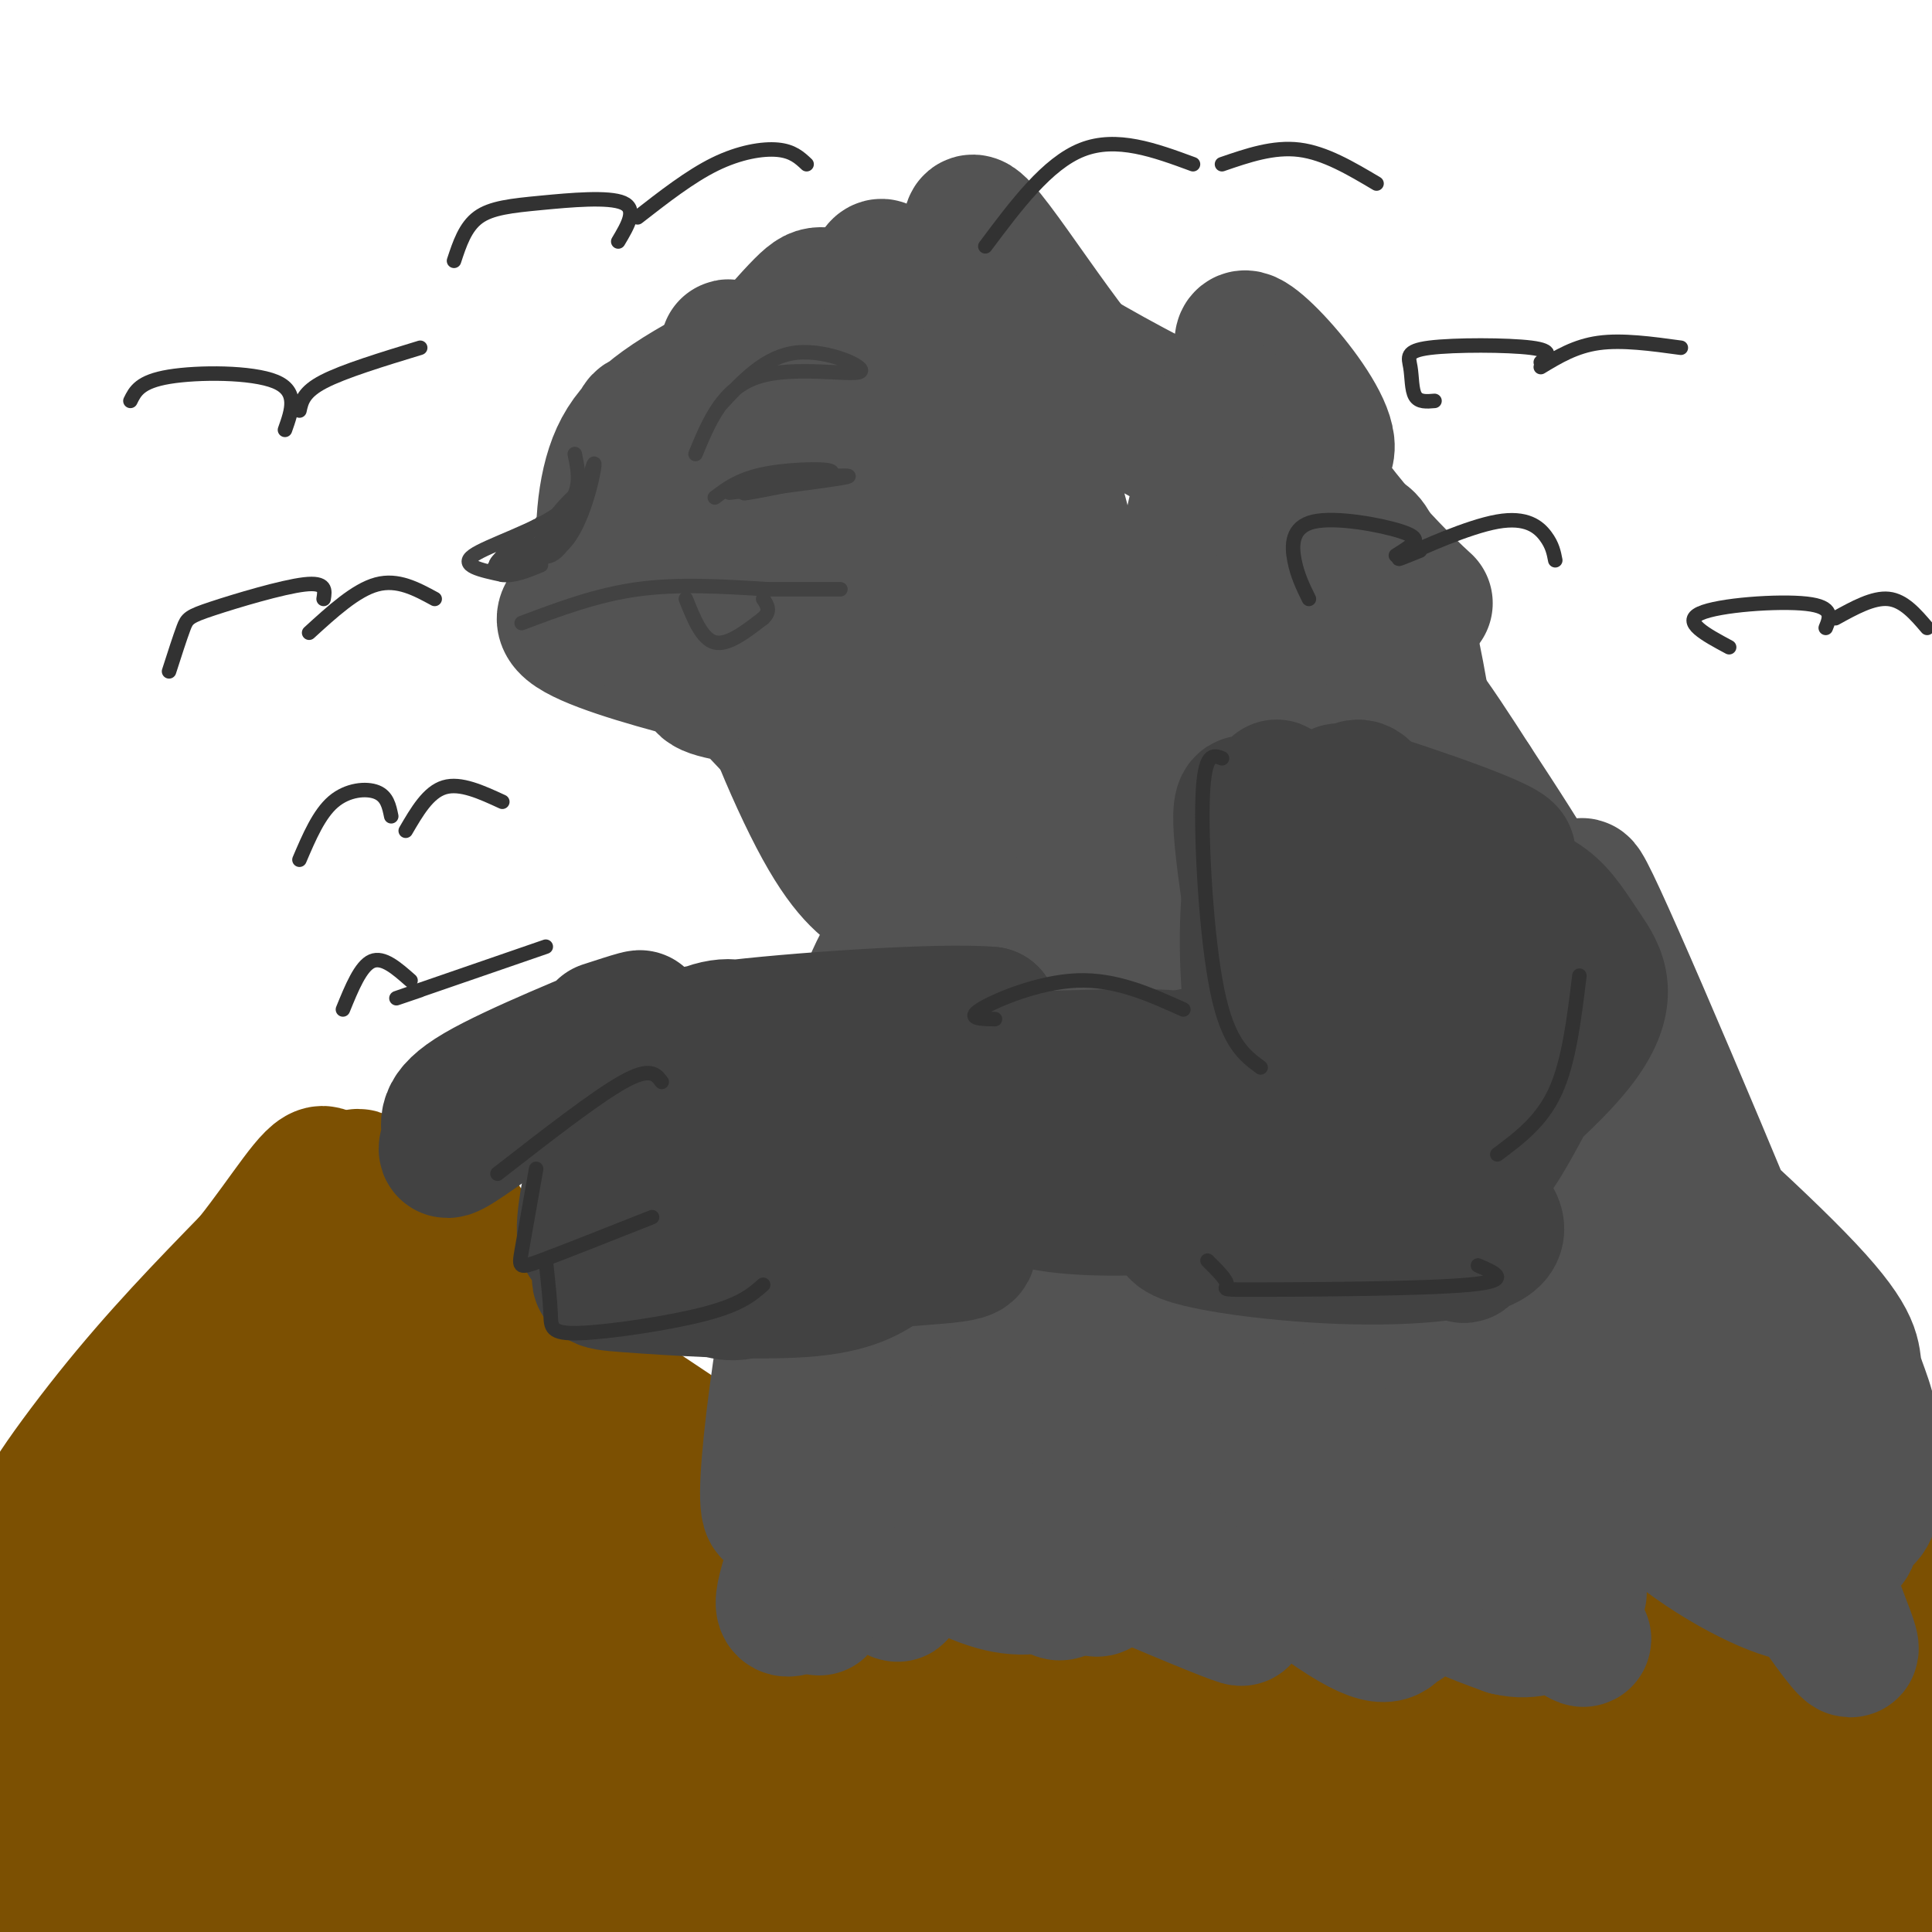 <svg viewBox='0 0 400 400' version='1.1' xmlns='http://www.w3.org/2000/svg' xmlns:xlink='http://www.w3.org/1999/xlink'><g fill='none' stroke='#7C5002' stroke-width='28' stroke-linecap='round' stroke-linejoin='round'><path d='M7,339c-12.233,6.045 -24.465,12.089 -3,0c21.465,-12.089 76.628,-42.312 77,-43c0.372,-0.688 -54.048,28.159 -75,38c-20.952,9.841 -8.435,0.676 9,-11c17.435,-11.676 39.787,-25.861 55,-37c15.213,-11.139 23.288,-19.230 9,-11c-14.288,8.230 -50.939,32.780 -65,42c-14.061,9.220 -5.530,3.110 3,-3'/><path d='M17,314c8.026,-6.704 26.591,-21.963 35,-29c8.409,-7.037 6.662,-5.850 9,-13c2.338,-7.150 8.760,-22.636 2,-17c-6.760,5.636 -26.701,32.394 -31,41c-4.299,8.606 7.045,-0.941 11,-2c3.955,-1.059 0.521,6.371 9,-7c8.479,-13.371 28.871,-47.543 21,-43c-7.871,4.543 -44.004,47.800 -57,62c-12.996,14.200 -2.856,-0.657 7,-13c9.856,-12.343 19.428,-22.171 29,-32'/><path d='M52,261c7.797,-9.868 12.791,-18.539 15,-18c2.209,0.539 1.633,10.287 -8,28c-9.633,17.713 -28.323,43.390 -29,45c-0.677,1.610 16.659,-20.848 34,-33c17.341,-12.152 34.687,-13.997 42,-14c7.313,-0.003 4.592,1.837 7,9c2.408,7.163 9.943,19.649 6,19c-3.943,-0.649 -19.366,-14.432 -29,-27c-9.634,-12.568 -13.478,-23.922 -8,-17c5.478,6.922 20.280,32.121 29,44c8.720,11.879 11.360,10.440 14,9'/><path d='M125,306c4.880,4.300 10.079,10.549 2,-3c-8.079,-13.549 -29.437,-46.895 -32,-51c-2.563,-4.105 13.669,21.033 23,34c9.331,12.967 11.761,13.764 22,19c10.239,5.236 28.287,14.913 28,13c-0.287,-1.913 -18.908,-15.415 -35,-26c-16.092,-10.585 -29.654,-18.253 -33,-16c-3.346,2.253 3.526,14.429 6,21c2.474,6.571 0.551,7.538 11,14c10.449,6.462 33.271,18.418 35,22c1.729,3.582 -17.636,-1.209 -37,-6'/><path d='M115,327c-11.001,-1.445 -20.004,-2.057 -35,1c-14.996,3.057 -35.987,9.782 -32,10c3.987,0.218 32.951,-6.073 49,-12c16.049,-5.927 19.182,-11.492 23,-15c3.818,-3.508 8.322,-4.961 -2,-3c-10.322,1.961 -35.471,7.336 -57,16c-21.529,8.664 -39.437,20.618 -50,30c-10.563,9.382 -13.782,16.191 -17,23'/><path d='M3,368c0.000,0.000 69.000,-40.000 69,-40'/><path d='M96,307c-15.454,7.496 -30.907,14.991 -39,19c-8.093,4.009 -8.824,4.531 -15,11c-6.176,6.469 -17.797,18.883 -21,24c-3.203,5.117 2.010,2.936 5,3c2.990,0.064 3.756,2.374 15,-3c11.244,-5.374 32.968,-18.430 46,-28c13.032,-9.570 17.374,-15.653 20,-20c2.626,-4.347 3.537,-6.960 4,-9c0.463,-2.040 0.478,-3.509 -3,-3c-3.478,0.509 -10.449,2.995 -14,4c-3.551,1.005 -3.683,0.528 -13,8c-9.317,7.472 -27.820,22.892 -41,36c-13.180,13.108 -21.037,23.905 -24,29c-2.963,5.095 -1.031,4.490 6,1c7.031,-3.490 19.163,-9.863 40,-25c20.837,-15.137 50.379,-39.037 60,-48c9.621,-8.963 -0.680,-2.989 -15,9c-14.320,11.989 -32.660,29.995 -51,48'/><path d='M56,363c-13.523,13.456 -21.830,23.097 -23,27c-1.170,3.903 4.796,2.067 10,0c5.204,-2.067 9.647,-4.365 18,-10c8.353,-5.635 20.616,-14.606 35,-28c14.384,-13.394 30.890,-31.210 37,-39c6.110,-7.790 1.826,-5.554 -7,1c-8.826,6.554 -22.194,17.426 -34,29c-11.806,11.574 -22.050,23.851 -28,34c-5.950,10.149 -7.605,18.169 -10,24c-2.395,5.831 -5.530,9.474 23,-10c28.530,-19.474 88.725,-62.063 93,-69c4.275,-6.937 -47.370,21.780 -77,40c-29.630,18.220 -37.247,25.944 -35,27c2.247,1.056 14.356,-4.555 24,-10c9.644,-5.445 16.822,-10.722 24,-16'/><path d='M106,363c11.991,-8.043 29.969,-20.152 30,-24c0.031,-3.848 -17.885,0.563 -35,5c-17.115,4.437 -33.429,8.900 -49,16c-15.571,7.100 -30.398,16.838 -42,26c-11.602,9.162 -19.979,17.748 -6,14c13.979,-3.748 50.314,-19.829 76,-31c25.686,-11.171 40.723,-17.431 24,-14c-16.723,3.431 -65.207,16.552 -89,25c-23.793,8.448 -22.897,12.224 -22,16'/><path d='M122,373c57.815,-0.694 115.630,-1.388 141,-1c25.370,0.388 18.294,1.858 15,3c-3.294,1.142 -2.807,1.957 -1,3c1.807,1.043 4.935,2.314 -19,1c-23.935,-1.314 -74.931,-5.212 -104,-5c-29.069,0.212 -36.210,4.535 -46,7c-9.790,2.465 -22.227,3.071 6,4c28.227,0.929 97.119,2.180 144,5c46.881,2.820 71.752,7.210 84,9c12.248,1.790 11.875,0.982 13,0c1.125,-0.982 3.750,-2.138 4,-3c0.250,-0.862 -1.875,-1.431 -4,-2'/><path d='M355,394c-27.590,-1.621 -94.565,-4.673 -162,-4c-67.435,0.673 -135.331,5.071 -100,5c35.331,-0.071 173.887,-4.610 249,-8c75.113,-3.390 86.783,-5.630 64,-8c-22.783,-2.370 -80.018,-4.869 -140,-2c-59.982,2.869 -122.709,11.105 -105,9c17.709,-2.105 115.855,-14.553 214,-27'/><path d='M375,359c37.030,-4.922 22.604,-3.728 26,-5c3.396,-1.272 24.616,-5.009 -42,-2c-66.616,3.009 -221.066,12.762 -212,13c9.066,0.238 181.647,-9.041 246,-13c64.353,-3.959 20.479,-2.597 -8,-3c-28.479,-0.403 -41.561,-2.572 -83,-2c-41.439,0.572 -111.234,3.885 -133,3c-21.766,-0.885 4.495,-5.967 40,-9c35.505,-3.033 80.252,-4.016 125,-5'/><path d='M334,336c36.869,-0.891 66.541,-0.619 51,-2c-15.541,-1.381 -76.296,-4.417 -127,-4c-50.704,0.417 -91.358,4.286 -88,3c3.358,-1.286 50.726,-7.728 100,-10c49.274,-2.272 100.452,-0.374 90,0c-10.452,0.374 -82.533,-0.776 -124,0c-41.467,0.776 -52.318,3.478 -65,7c-12.682,3.522 -27.195,7.863 -21,9c6.195,1.137 33.097,-0.932 60,-3'/><path d='M210,336c22.300,-0.987 48.049,-1.954 83,0c34.951,1.954 79.104,6.830 99,8c19.896,1.170 15.537,-1.364 14,-3c-1.537,-1.636 -0.251,-2.373 -13,-5c-12.749,-2.627 -39.533,-7.144 -66,-9c-26.467,-1.856 -52.617,-1.050 -64,1c-11.383,2.050 -8.000,5.343 38,2c46.000,-3.343 134.615,-13.323 122,-15c-12.615,-1.677 -126.462,4.949 -183,7c-56.538,2.051 -55.769,-0.475 -55,-3'/><path d='M185,319c-5.748,-1.791 7.383,-4.768 18,-7c10.617,-2.232 18.721,-3.717 59,-2c40.279,1.717 112.732,6.638 130,7c17.268,0.362 -20.649,-3.834 -55,-5c-34.351,-1.166 -65.136,0.699 -84,2c-18.864,1.301 -25.807,2.038 -34,5c-8.193,2.962 -17.637,8.150 -25,12c-7.363,3.850 -12.644,6.362 38,5c50.644,-1.362 157.212,-6.597 185,-5c27.788,1.597 -23.203,10.028 -45,15c-21.797,4.972 -14.398,6.486 -7,8'/><path d='M365,354c0.872,5.166 6.553,14.081 11,19c4.447,4.919 7.661,5.841 14,5c6.339,-0.841 15.804,-3.447 20,-3c4.196,0.447 3.122,3.947 -2,10c-5.122,6.053 -14.292,14.661 -10,15c4.292,0.339 22.047,-7.589 10,-8c-12.047,-0.411 -53.897,6.697 -61,10c-7.103,3.303 20.542,2.801 37,2c16.458,-0.801 21.729,-1.900 27,-3'/><path d='M411,401c3.607,0.583 -0.875,3.542 -12,5c-11.125,1.458 -28.893,1.417 -34,1c-5.107,-0.417 2.446,-1.208 10,-2'/></g>
<g fill='none' stroke='#535353' stroke-width='28' stroke-linecap='round' stroke-linejoin='round'><path d='M182,301c7.779,12.068 15.558,24.135 12,19c-3.558,-5.135 -18.455,-27.474 -21,-28c-2.545,-0.526 7.260,20.760 11,31c3.740,10.240 1.415,9.436 -2,-3c-3.415,-12.436 -7.919,-36.502 -10,-34c-2.081,2.502 -1.737,31.572 -2,42c-0.263,10.428 -1.131,2.214 -2,-6'/><path d='M168,322c1.998,-11.001 7.994,-35.503 8,-37c0.006,-1.497 -5.976,20.013 -10,33c-4.024,12.987 -6.089,17.452 0,14c6.089,-3.452 20.333,-14.821 26,-21c5.667,-6.179 2.757,-7.170 0,-9c-2.757,-1.830 -5.363,-4.500 -7,-3c-1.637,1.500 -2.307,7.171 -2,11c0.307,3.829 1.591,5.816 6,9c4.409,3.184 11.945,7.565 18,9c6.055,1.435 10.630,-0.075 13,-2c2.370,-1.925 2.534,-4.264 0,-7c-2.534,-2.736 -7.767,-5.868 -13,-9'/><path d='M207,310c-3.993,-2.340 -7.477,-3.689 -9,-2c-1.523,1.689 -1.087,6.417 14,12c15.087,5.583 44.824,12.021 40,8c-4.824,-4.021 -44.211,-18.500 -42,-16c2.211,2.500 46.018,21.981 47,23c0.982,1.019 -40.862,-16.423 -59,-26c-18.138,-9.577 -12.569,-11.288 -7,-13'/><path d='M191,296c-3.093,-5.678 -7.324,-13.373 -1,-7c6.324,6.373 23.203,26.813 31,35c7.797,8.187 6.511,4.122 7,3c0.489,-1.122 2.751,0.700 6,0c3.249,-0.700 7.484,-3.924 4,-12c-3.484,-8.076 -14.688,-21.006 -8,-17c6.688,4.006 31.267,24.948 44,34c12.733,9.052 13.621,6.215 15,5c1.379,-1.215 3.251,-0.806 2,-4c-1.251,-3.194 -5.624,-9.990 -13,-17c-7.376,-7.010 -17.755,-14.233 -16,-12c1.755,2.233 15.644,13.924 26,21c10.356,7.076 17.178,9.538 24,12'/><path d='M312,337c5.546,1.375 7.411,-1.186 11,0c3.589,1.186 8.901,6.119 0,-3c-8.901,-9.119 -32.016,-32.290 -34,-34c-1.984,-1.710 17.163,18.042 25,25c7.837,6.958 4.362,1.121 7,2c2.638,0.879 11.387,8.473 1,-5c-10.387,-13.473 -39.912,-48.012 -43,-48c-3.088,0.012 20.261,34.575 21,42c0.739,7.425 -21.130,-12.287 -43,-32'/><path d='M257,284c-10.773,-9.792 -16.204,-18.272 -14,-14c2.204,4.272 12.044,21.296 19,31c6.956,9.704 11.028,12.089 14,12c2.972,-0.089 4.845,-2.652 -1,-10c-5.845,-7.348 -19.409,-19.483 -29,-40c-9.591,-20.517 -15.210,-49.417 -15,-32c0.210,17.417 6.249,81.151 3,76c-3.249,-5.151 -15.785,-79.186 -24,-98c-8.215,-18.814 -12.107,17.593 -16,54'/><path d='M194,263c-4.830,25.399 -8.906,61.897 -8,47c0.906,-14.897 6.793,-81.188 5,-105c-1.793,-23.812 -11.268,-5.146 -19,25c-7.732,30.146 -13.722,71.771 -13,81c0.722,9.229 8.156,-13.938 15,-46c6.844,-32.062 13.098,-73.018 13,-71c-0.098,2.018 -6.549,47.009 -13,92'/><path d='M174,286c1.612,5.099 12.141,-28.154 17,-50c4.859,-21.846 4.046,-32.286 3,-44c-1.046,-11.714 -2.327,-24.704 -3,-25c-0.673,-0.296 -0.738,12.102 1,29c1.738,16.898 5.278,38.298 9,48c3.722,9.702 7.626,7.707 2,-13c-5.626,-20.707 -20.781,-60.124 -22,-64c-1.219,-3.876 11.496,27.790 17,41c5.504,13.210 3.795,7.963 4,6c0.205,-1.963 2.324,-0.644 3,-3c0.676,-2.356 -0.093,-8.387 -4,-17c-3.907,-8.613 -10.954,-19.806 -18,-31'/><path d='M183,163c-6.148,-9.677 -12.517,-18.369 -7,-9c5.517,9.369 22.920,36.798 19,35c-3.920,-1.798 -29.163,-32.823 -34,-38c-4.837,-5.177 10.732,15.494 19,31c8.268,15.506 9.235,25.845 10,26c0.765,0.155 1.329,-9.876 -6,-27c-7.329,-17.124 -22.550,-41.341 -26,-43c-3.450,-1.659 4.871,19.240 11,31c6.129,11.760 10.064,14.380 14,17'/><path d='M183,186c2.393,1.967 1.374,-1.615 3,-2c1.626,-0.385 5.896,2.425 -2,-7c-7.896,-9.425 -27.959,-31.087 -36,-39c-8.041,-7.913 -4.060,-2.076 -3,1c1.060,3.076 -0.802,3.393 8,5c8.802,1.607 28.267,4.505 19,2c-9.267,-2.505 -47.265,-10.414 -54,-16c-6.735,-5.586 17.793,-8.848 28,-11c10.207,-2.152 6.094,-3.195 6,-7c-0.094,-3.805 3.830,-10.373 1,-10c-2.830,0.373 -12.415,7.686 -22,15'/><path d='M131,117c-4.128,2.450 -3.448,1.074 -6,2c-2.552,0.926 -8.336,4.152 -1,-6c7.336,-10.152 27.791,-33.684 37,-44c9.209,-10.316 7.173,-7.416 12,-8c4.827,-0.584 16.516,-4.651 12,-2c-4.516,2.651 -25.239,12.020 -38,19c-12.761,6.980 -17.562,11.571 -20,19c-2.438,7.429 -2.513,17.695 -1,24c1.513,6.305 4.616,8.649 9,10c4.384,1.351 10.050,1.710 13,2c2.950,0.290 3.182,0.511 2,-6c-1.182,-6.511 -3.780,-19.753 -7,-28c-3.220,-8.247 -7.063,-11.499 -9,-12c-1.937,-0.501 -1.969,1.750 -2,4'/><path d='M132,91c0.355,6.050 2.242,19.177 4,27c1.758,7.823 3.387,10.344 9,15c5.613,4.656 15.209,11.449 21,14c5.791,2.551 7.778,0.862 10,-1c2.222,-1.862 4.681,-3.896 9,-6c4.319,-2.104 10.500,-4.277 3,-18c-7.500,-13.723 -28.682,-38.997 -35,-47c-6.318,-8.003 2.226,1.264 6,5c3.774,3.736 2.778,1.941 2,9c-0.778,7.059 -1.336,22.974 -1,32c0.336,9.026 1.568,11.164 4,11c2.432,-0.164 6.064,-2.632 9,-17c2.936,-14.368 5.175,-40.638 7,-52c1.825,-11.362 3.236,-7.818 4,-5c0.764,2.818 0.882,4.909 1,7'/><path d='M185,65c-2.200,7.783 -8.202,23.742 -12,39c-3.798,15.258 -5.394,29.817 -6,40c-0.606,10.183 -0.224,15.990 5,9c5.224,-6.990 15.290,-26.778 20,-37c4.710,-10.222 4.063,-10.879 3,-20c-1.063,-9.121 -2.544,-26.707 -5,-31c-2.456,-4.293 -5.887,4.707 -7,26c-1.113,21.293 0.092,54.879 1,69c0.908,14.121 1.520,8.775 4,3c2.480,-5.775 6.830,-11.981 11,-18c4.170,-6.019 8.161,-11.851 8,-32c-0.161,-20.149 -4.475,-54.614 -6,-48c-1.525,6.614 -0.263,54.307 1,102'/><path d='M202,167c0.930,19.379 2.755,16.826 6,5c3.245,-11.826 7.909,-32.924 10,-43c2.091,-10.076 1.610,-9.131 -1,-22c-2.610,-12.869 -7.349,-39.552 -10,-45c-2.651,-5.448 -3.214,10.339 -1,32c2.214,21.661 7.207,49.196 12,56c4.793,6.804 9.388,-7.125 4,-33c-5.388,-25.875 -20.758,-63.697 -21,-70c-0.242,-6.303 14.645,18.913 26,32c11.355,13.087 19.177,14.043 27,15'/><path d='M254,94c-1.555,-0.769 -18.943,-10.192 -31,-19c-12.057,-8.808 -18.781,-17.000 -22,-19c-3.219,-2.000 -2.931,2.191 14,13c16.931,10.809 50.504,28.235 58,26c7.496,-2.235 -11.085,-24.132 -15,-25c-3.915,-0.868 6.837,19.293 18,34c11.163,14.707 22.736,23.960 18,20c-4.736,-3.960 -25.782,-21.131 -35,-30c-9.218,-8.869 -6.609,-9.434 -4,-10'/><path d='M255,84c0.077,2.797 2.269,14.791 2,37c-0.269,22.209 -2.999,54.635 -5,55c-2.001,0.365 -3.273,-31.330 -2,-56c1.273,-24.670 5.091,-42.316 3,-34c-2.091,8.316 -10.091,42.596 -21,74c-10.909,31.404 -24.727,59.934 -23,56c1.727,-3.934 18.999,-40.333 27,-57c8.001,-16.667 6.731,-13.603 8,-24c1.269,-10.397 5.077,-34.256 4,-31c-1.077,3.256 -7.038,33.628 -13,64'/><path d='M235,168c-8.238,32.084 -22.333,80.294 -21,86c1.333,5.706 18.094,-31.092 28,-58c9.906,-26.908 12.957,-43.925 18,-61c5.043,-17.075 12.077,-34.206 12,-21c-0.077,13.206 -7.263,56.749 -16,92c-8.737,35.251 -19.023,62.209 -14,56c5.023,-6.209 25.355,-45.586 34,-65c8.645,-19.414 5.604,-18.867 5,-23c-0.604,-4.133 1.231,-12.947 -1,-23c-2.231,-10.053 -8.526,-21.344 -12,-24c-3.474,-2.656 -4.128,3.323 -5,9c-0.872,5.677 -1.964,11.050 -3,27c-1.036,15.950 -2.018,42.475 -3,69'/><path d='M257,232c3.028,0.710 12.099,-32.016 16,-57c3.901,-24.984 2.632,-42.228 3,-52c0.368,-9.772 2.373,-12.074 5,-12c2.627,0.074 5.875,2.523 6,31c0.125,28.477 -2.874,82.982 -4,108c-1.126,25.018 -0.378,20.550 3,9c3.378,-11.550 9.388,-30.182 13,-39c3.612,-8.818 4.827,-7.824 2,-30c-2.827,-22.176 -9.695,-67.524 -11,-61c-1.305,6.524 2.953,64.920 7,94c4.047,29.080 7.882,28.844 11,29c3.118,0.156 5.518,0.705 8,0c2.482,-0.705 5.047,-2.663 7,-11c1.953,-8.337 3.295,-23.052 3,-33c-0.295,-9.948 -2.227,-15.128 -6,-22c-3.773,-6.872 -9.386,-15.436 -15,-24'/><path d='M305,162c-7.468,-11.656 -18.638,-28.795 -16,-17c2.638,11.795 19.084,52.526 27,80c7.916,27.474 7.302,41.693 5,40c-2.302,-1.693 -6.293,-19.298 -18,-35c-11.707,-15.702 -31.130,-29.500 -39,-32c-7.870,-2.500 -4.186,6.297 6,33c10.186,26.703 26.875,71.312 27,78c0.125,6.688 -16.312,-24.546 -28,-51c-11.688,-26.454 -18.625,-48.130 -16,-42c2.625,6.130 14.813,40.065 27,74'/><path d='M280,290c7.459,22.661 12.606,42.315 13,42c0.394,-0.315 -3.966,-20.599 -13,-45c-9.034,-24.401 -22.741,-52.921 -29,-56c-6.259,-3.079 -5.069,19.281 -9,41c-3.931,21.719 -12.984,42.795 -18,52c-5.016,9.205 -5.995,6.537 -7,-2c-1.005,-8.537 -2.037,-22.945 -3,-30c-0.963,-7.055 -1.856,-6.757 3,-20c4.856,-13.243 15.461,-40.027 11,-30c-4.461,10.027 -23.989,56.865 -28,71c-4.011,14.135 7.494,-4.432 19,-23'/><path d='M219,290c11.000,-9.009 28.999,-20.031 40,-24c11.001,-3.969 15.004,-0.883 19,0c3.996,0.883 7.985,-0.435 15,7c7.015,7.435 17.057,23.622 19,27c1.943,3.378 -4.212,-6.055 -6,-18c-1.788,-11.945 0.791,-26.402 3,-31c2.209,-4.598 4.049,0.664 7,16c2.951,15.336 7.012,40.748 10,50c2.988,9.252 4.903,2.345 6,-2c1.097,-4.345 1.377,-6.130 2,-12c0.623,-5.870 1.590,-15.827 -4,-26c-5.590,-10.173 -17.735,-20.562 -22,-22c-4.265,-1.438 -0.648,6.074 2,12c2.648,5.926 4.328,10.264 10,18c5.672,7.736 15.336,18.868 25,30'/><path d='M345,315c9.846,8.364 21.961,14.272 27,15c5.039,0.728 3.001,-3.726 -8,-19c-11.001,-15.274 -30.966,-41.368 -38,-50c-7.034,-8.632 -1.138,0.198 4,9c5.138,8.802 9.519,17.578 17,28c7.481,10.422 18.063,22.492 22,24c3.937,1.508 1.231,-7.546 2,-9c0.769,-1.454 5.014,4.690 -3,-8c-8.014,-12.690 -28.288,-44.215 -38,-62c-9.712,-17.785 -8.861,-21.829 -7,-23c1.861,-1.171 4.732,0.531 15,18c10.268,17.469 27.934,50.705 35,62c7.066,11.295 3.533,0.647 0,-10'/><path d='M373,290c-9.623,-24.855 -33.680,-81.994 -42,-100c-8.320,-18.006 -0.901,3.119 11,34c11.901,30.881 28.285,71.517 37,85c8.715,13.483 9.763,-0.188 9,-9c-0.763,-8.812 -3.336,-12.764 -4,-16c-0.664,-3.236 0.580,-5.756 -10,-17c-10.580,-11.244 -32.983,-31.214 -42,-38c-9.017,-6.786 -4.648,-0.389 -5,-1c-0.352,-0.611 -5.426,-8.230 0,3c5.426,11.230 21.351,41.309 34,61c12.649,19.691 22.021,28.994 22,27c-0.021,-1.994 -9.435,-15.284 -18,-25c-8.565,-9.716 -16.283,-15.858 -24,-22'/><path d='M341,272c-9.599,-10.929 -21.598,-27.251 -13,-13c8.598,14.251 37.793,59.075 49,75c11.207,15.925 4.426,2.952 2,-5c-2.426,-7.952 -0.497,-10.882 -10,-23c-9.503,-12.118 -30.440,-33.423 -37,-38c-6.560,-4.577 1.256,7.574 13,24c11.744,16.426 27.418,37.128 32,41c4.582,3.872 -1.926,-9.086 -6,-16c-4.074,-6.914 -5.712,-7.785 -13,-14c-7.288,-6.215 -20.225,-17.776 -26,-21c-5.775,-3.224 -4.387,1.888 -3,7'/><path d='M329,289c0.167,1.833 2.083,2.917 4,4'/></g>
<g fill='none' stroke='#424242' stroke-width='28' stroke-linecap='round' stroke-linejoin='round'><path d='M263,174c-3.371,-6.340 -6.741,-12.681 -6,-2c0.741,10.681 5.595,38.383 6,35c0.405,-3.383 -3.637,-37.853 -4,-38c-0.363,-0.147 2.952,34.027 5,46c2.048,11.973 2.827,1.745 4,-1c1.173,-2.745 2.739,1.992 2,-7c-0.739,-8.992 -3.783,-31.712 -5,-40c-1.217,-8.288 -0.609,-2.144 0,4'/><path d='M265,171c2.647,7.922 9.266,25.727 13,34c3.734,8.273 4.585,7.015 7,4c2.415,-3.015 6.396,-7.786 1,-15c-5.396,-7.214 -20.168,-16.872 -13,-19c7.168,-2.128 36.276,3.273 39,2c2.724,-1.273 -20.936,-9.221 -30,-12c-9.064,-2.779 -3.532,-0.390 2,2'/><path d='M284,167c-0.104,-0.934 -1.363,-4.270 -3,-4c-1.637,0.270 -3.653,4.145 -5,6c-1.347,1.855 -2.026,1.689 0,8c2.026,6.311 6.758,19.098 10,24c3.242,4.902 4.995,1.921 5,-1c0.005,-2.921 -1.736,-5.780 -7,-12c-5.264,-6.220 -14.050,-15.801 -12,-6c2.050,9.801 14.937,38.985 17,43c2.063,4.015 -6.696,-17.139 -12,-25c-5.304,-7.861 -7.152,-2.431 -9,3'/><path d='M268,203c-5.336,3.192 -14.177,9.673 -11,13c3.177,3.327 18.374,3.499 17,4c-1.374,0.501 -19.317,1.330 -23,1c-3.683,-0.330 6.893,-1.820 11,-3c4.107,-1.180 1.745,-2.052 -6,-1c-7.745,1.052 -20.872,4.026 -34,7'/><path d='M222,224c3.445,-0.174 29.057,-4.108 20,-5c-9.057,-0.892 -52.785,1.260 -65,2c-12.215,0.740 7.081,0.069 17,-2c9.919,-2.069 10.459,-5.534 11,-9'/><path d='M205,210c-10.355,-0.918 -41.741,1.288 -55,3c-13.259,1.712 -8.390,2.929 -5,4c3.390,1.071 5.301,1.997 7,1c1.699,-0.997 3.187,-3.916 1,-5c-2.187,-1.084 -8.050,-0.332 -14,5c-5.950,5.332 -11.986,15.243 -12,17c-0.014,1.757 5.996,-4.641 7,-7c1.004,-2.359 -2.998,-0.680 -7,1'/><path d='M127,229c-2.668,5.704 -5.838,19.463 -6,25c-0.162,5.537 2.686,2.851 4,-1c1.314,-3.851 1.095,-8.866 1,-7c-0.095,1.866 -0.067,10.614 -1,15c-0.933,4.386 -2.828,4.412 5,5c7.828,0.588 25.379,1.740 36,1c10.621,-0.740 14.310,-3.370 18,-6'/><path d='M184,261c8.887,-1.104 22.105,-0.864 14,-4c-8.105,-3.136 -37.534,-9.648 -49,-17c-11.466,-7.352 -4.968,-15.544 -4,-18c0.968,-2.456 -3.593,0.824 -7,8c-3.407,7.176 -5.661,18.249 -6,23c-0.339,4.751 1.238,3.179 5,1c3.762,-2.179 9.709,-4.966 16,-11c6.291,-6.034 12.924,-15.317 12,-18c-0.924,-2.683 -9.407,1.233 -14,5c-4.593,3.767 -5.297,7.383 -6,11'/><path d='M145,241c-1.586,6.494 -2.550,17.228 -2,22c0.550,4.772 2.612,3.582 5,4c2.388,0.418 5.100,2.445 15,-4c9.900,-6.445 26.989,-21.363 34,-24c7.011,-2.637 3.945,7.006 19,10c15.055,2.994 48.231,-0.661 40,-4c-8.231,-3.339 -57.870,-6.360 -80,-8c-22.130,-1.640 -16.751,-1.897 -14,-3c2.751,-1.103 2.876,-3.051 3,-5'/><path d='M165,229c11.877,-1.154 40.069,-1.539 54,-1c13.931,0.539 13.602,2.001 16,6c2.398,3.999 7.524,10.534 5,12c-2.524,1.466 -12.699,-2.136 -20,-4c-7.301,-1.864 -11.728,-1.991 -3,-2c8.728,-0.009 30.609,0.100 42,1c11.391,0.900 12.290,2.592 9,3c-3.290,0.408 -10.770,-0.467 -18,0c-7.230,0.467 -14.208,2.276 -10,4c4.208,1.724 19.604,3.362 35,5'/><path d='M275,253c12.153,-2.265 25.037,-10.426 30,-15c4.963,-4.574 2.005,-5.560 -1,-7c-3.005,-1.440 -6.056,-3.334 -10,-4c-3.944,-0.666 -8.782,-0.105 -13,1c-4.218,1.105 -7.817,2.753 -10,7c-2.183,4.247 -2.949,11.091 -1,14c1.949,2.909 6.614,1.881 8,3c1.386,1.119 -0.505,4.384 9,-2c9.505,-6.384 30.407,-22.416 39,-33c8.593,-10.584 4.877,-15.720 2,-20c-2.877,-4.280 -4.915,-7.706 -8,-10c-3.085,-2.294 -7.216,-3.458 -10,-3c-2.784,0.458 -4.221,2.538 -5,3c-0.779,0.462 -0.898,-0.694 -1,9c-0.102,9.694 -0.185,30.238 1,39c1.185,8.762 3.637,5.740 7,0c3.363,-5.740 7.636,-14.199 10,-19c2.364,-4.801 2.818,-5.943 2,-10c-0.818,-4.057 -2.909,-11.028 -5,-18'/><path d='M319,188c-3.969,11.163 -11.391,48.069 -14,63c-2.609,14.931 -0.404,7.887 -8,2c-7.596,-5.887 -24.992,-10.616 -34,-12c-9.008,-1.384 -9.626,0.577 -10,2c-0.374,1.423 -0.502,2.309 3,4c3.502,1.691 10.635,4.186 21,4c10.365,-0.186 23.961,-3.053 19,-3c-4.961,0.053 -28.481,3.027 -52,6'/><path d='M244,254c-3.048,2.345 15.333,5.208 31,6c15.667,0.792 28.619,-0.488 33,-3c4.381,-2.512 0.190,-6.256 -4,-10'/><path d='M125,213c5.466,-1.780 10.931,-3.560 5,-1c-5.931,2.560 -23.260,9.459 -31,14c-7.740,4.541 -5.892,6.722 -6,9c-0.108,2.278 -2.174,4.651 2,2c4.174,-2.651 14.587,-10.325 25,-18'/><path d='M120,219c4.167,-2.833 2.083,-0.917 0,1'/></g>
<g fill='none' stroke='#424242' stroke-width='3' stroke-linecap='round' stroke-linejoin='round'><path d='M148,103c2.625,-1.982 5.250,-3.964 11,-5c5.750,-1.036 14.625,-1.125 13,0c-1.625,1.125 -13.750,3.464 -17,4c-3.250,0.536 2.375,-0.732 8,-2'/><path d='M163,100c5.234,-0.766 14.321,-1.679 10,-1c-4.321,0.679 -22.048,2.952 -22,3c0.048,0.048 17.871,-2.129 23,-3c5.129,-0.871 -2.435,-0.435 -10,0'/><path d='M164,99c-2.000,0.167 -2.000,0.583 -2,1'/><path d='M108,129c7.750,-2.917 15.500,-5.833 24,-7c8.500,-1.167 17.750,-0.583 27,0'/><path d='M159,122c7.000,0.000 11.000,0.000 15,0'/><path d='M142,124c1.667,4.167 3.333,8.333 6,9c2.667,0.667 6.333,-2.167 10,-5'/><path d='M158,128c1.667,-1.500 0.833,-2.750 0,-4'/><path d='M119,94c0.867,4.156 1.733,8.311 -3,12c-4.733,3.689 -15.067,6.911 -18,9c-2.933,2.089 1.533,3.044 6,4'/><path d='M104,119c2.333,0.333 5.167,-0.833 8,-2'/><path d='M111,109c-4.839,4.101 -9.679,8.202 -8,8c1.679,-0.202 9.875,-4.708 10,-5c0.125,-0.292 -7.821,3.631 -10,5c-2.179,1.369 1.411,0.185 5,-1'/><path d='M108,116c1.644,-0.625 3.256,-1.687 2,-2c-1.256,-0.313 -5.378,0.123 -6,1c-0.622,0.877 2.256,2.194 6,1c3.744,-1.194 8.354,-4.898 7,-5c-1.354,-0.102 -8.673,3.400 -10,4c-1.327,0.600 3.336,-1.700 8,-4'/><path d='M115,111c2.908,-3.179 6.179,-9.126 5,-9c-1.179,0.126 -6.808,6.324 -8,10c-1.192,3.676 2.052,4.831 5,0c2.948,-4.831 5.602,-15.647 6,-16c0.398,-0.353 -1.458,9.756 -5,15c-3.542,5.244 -8.771,5.622 -14,6'/><path d='M104,117c-2.500,1.000 -1.750,0.500 -1,0'/><path d='M149,84c4.744,-5.167 9.488,-10.333 16,-11c6.512,-0.667 14.792,3.167 13,4c-1.792,0.833 -13.655,-1.333 -21,1c-7.345,2.333 -10.173,9.167 -13,16'/><path d='M250,167c0.000,0.000 0.100,0.100 0.1,0.1'/><path d='M249,164c-0.778,17.822 -1.556,35.644 -2,43c-0.444,7.356 -0.556,4.244 1,3c1.556,-1.244 4.778,-0.622 8,0'/><path d='M250,171c0.470,-3.596 0.941,-7.193 0,-5c-0.941,2.193 -3.293,10.175 -4,21c-0.707,10.825 0.233,24.491 2,31c1.767,6.509 4.362,5.860 6,5c1.638,-0.860 2.319,-1.930 3,-3'/></g>
<g fill='none' stroke='#323232' stroke-width='3' stroke-linecap='round' stroke-linejoin='round'><path d='M253,157c-1.822,-0.711 -3.644,-1.422 -4,8c-0.356,9.422 0.756,28.978 3,40c2.244,11.022 5.622,13.511 9,16'/><path d='M245,209c-7.000,-3.156 -14.000,-6.311 -22,-6c-8.000,0.311 -17.000,4.089 -20,6c-3.000,1.911 0.000,1.956 3,2'/><path d='M103,243c10.167,-7.917 20.333,-15.833 26,-19c5.667,-3.167 6.833,-1.583 8,0'/><path d='M111,242c-1.200,6.756 -2.400,13.511 -3,17c-0.600,3.489 -0.600,3.711 4,2c4.600,-1.711 13.800,-5.356 23,-9'/><path d='M113,261c0.446,4.113 0.893,8.226 1,11c0.107,2.774 -0.125,4.208 6,4c6.125,-0.208 18.607,-2.060 26,-4c7.393,-1.940 9.696,-3.970 12,-6'/><path d='M327,202c-1.083,8.917 -2.167,17.833 -5,24c-2.833,6.167 -7.417,9.583 -12,13'/><path d='M250,261c2.024,1.994 4.048,3.988 4,5c-0.048,1.012 -2.167,1.042 8,1c10.167,-0.042 32.619,-0.155 42,-1c9.381,-0.845 5.690,-2.423 2,-4'/><path d='M85,203c-2.833,-2.500 -5.667,-5.000 -8,-4c-2.333,1.000 -4.167,5.500 -6,10'/><path d='M87,205c-3.667,1.250 -7.333,2.500 -3,1c4.333,-1.500 16.667,-5.750 29,-10'/><path d='M81,169c-0.422,-2.067 -0.844,-4.133 -3,-5c-2.156,-0.867 -6.044,-0.533 -9,2c-2.956,2.533 -4.978,7.267 -7,12'/><path d='M84,172c2.333,-4.000 4.667,-8.000 8,-9c3.333,-1.000 7.667,1.000 12,3'/><path d='M67,124c0.298,-1.768 0.595,-3.536 -4,-3c-4.595,0.536 -14.083,3.375 -19,5c-4.917,1.625 -5.262,2.036 -6,4c-0.738,1.964 -1.869,5.482 -3,9'/><path d='M64,131c4.833,-4.417 9.667,-8.833 14,-10c4.333,-1.167 8.167,0.917 12,3'/><path d='M319,75c1.410,-1.193 2.820,-2.386 -2,-3c-4.820,-0.614 -15.869,-0.649 -21,0c-5.131,0.649 -4.343,1.982 -4,4c0.343,2.018 0.241,4.719 1,6c0.759,1.281 2.380,1.140 4,1'/><path d='M319,76c3.583,-2.167 7.167,-4.333 12,-5c4.833,-0.667 10.917,0.167 17,1'/><path d='M289,115c0.986,-0.617 1.971,-1.234 3,-2c1.029,-0.766 2.100,-1.679 -2,-3c-4.100,-1.321 -13.373,-3.048 -18,-2c-4.627,1.048 -4.608,4.871 -4,8c0.608,3.129 1.804,5.565 3,8'/><path d='M294,114c-3.131,1.274 -6.262,2.548 -3,1c3.262,-1.548 12.917,-5.917 19,-7c6.083,-1.083 8.595,1.119 10,3c1.405,1.881 1.702,3.440 2,5'/><path d='M378,130c0.889,-2.178 1.778,-4.356 -4,-5c-5.778,-0.644 -18.222,0.244 -22,2c-3.778,1.756 1.111,4.378 6,7'/><path d='M380,128c3.917,-2.167 7.833,-4.333 11,-4c3.167,0.333 5.583,3.167 8,6'/><path d='M247,34c-7.917,-2.917 -15.833,-5.833 -23,-3c-7.167,2.833 -13.583,11.417 -20,20'/><path d='M253,34c5.333,-1.833 10.667,-3.667 16,-3c5.333,0.667 10.667,3.833 16,7'/><path d='M128,50c1.988,-3.345 3.976,-6.690 1,-8c-2.976,-1.310 -10.917,-0.583 -17,0c-6.083,0.583 -10.310,1.024 -13,3c-2.690,1.976 -3.845,5.488 -5,9'/><path d='M132,45c5.444,-4.244 10.889,-8.489 16,-11c5.111,-2.511 9.889,-3.289 13,-3c3.111,0.289 4.556,1.644 6,3'/><path d='M59,89c1.422,-4.000 2.844,-8.000 -2,-10c-4.844,-2.000 -15.956,-2.000 -22,-1c-6.044,1.000 -7.022,3.000 -8,5'/><path d='M62,85c0.417,-1.917 0.833,-3.833 5,-6c4.167,-2.167 12.083,-4.583 20,-7'/></g>
</svg>